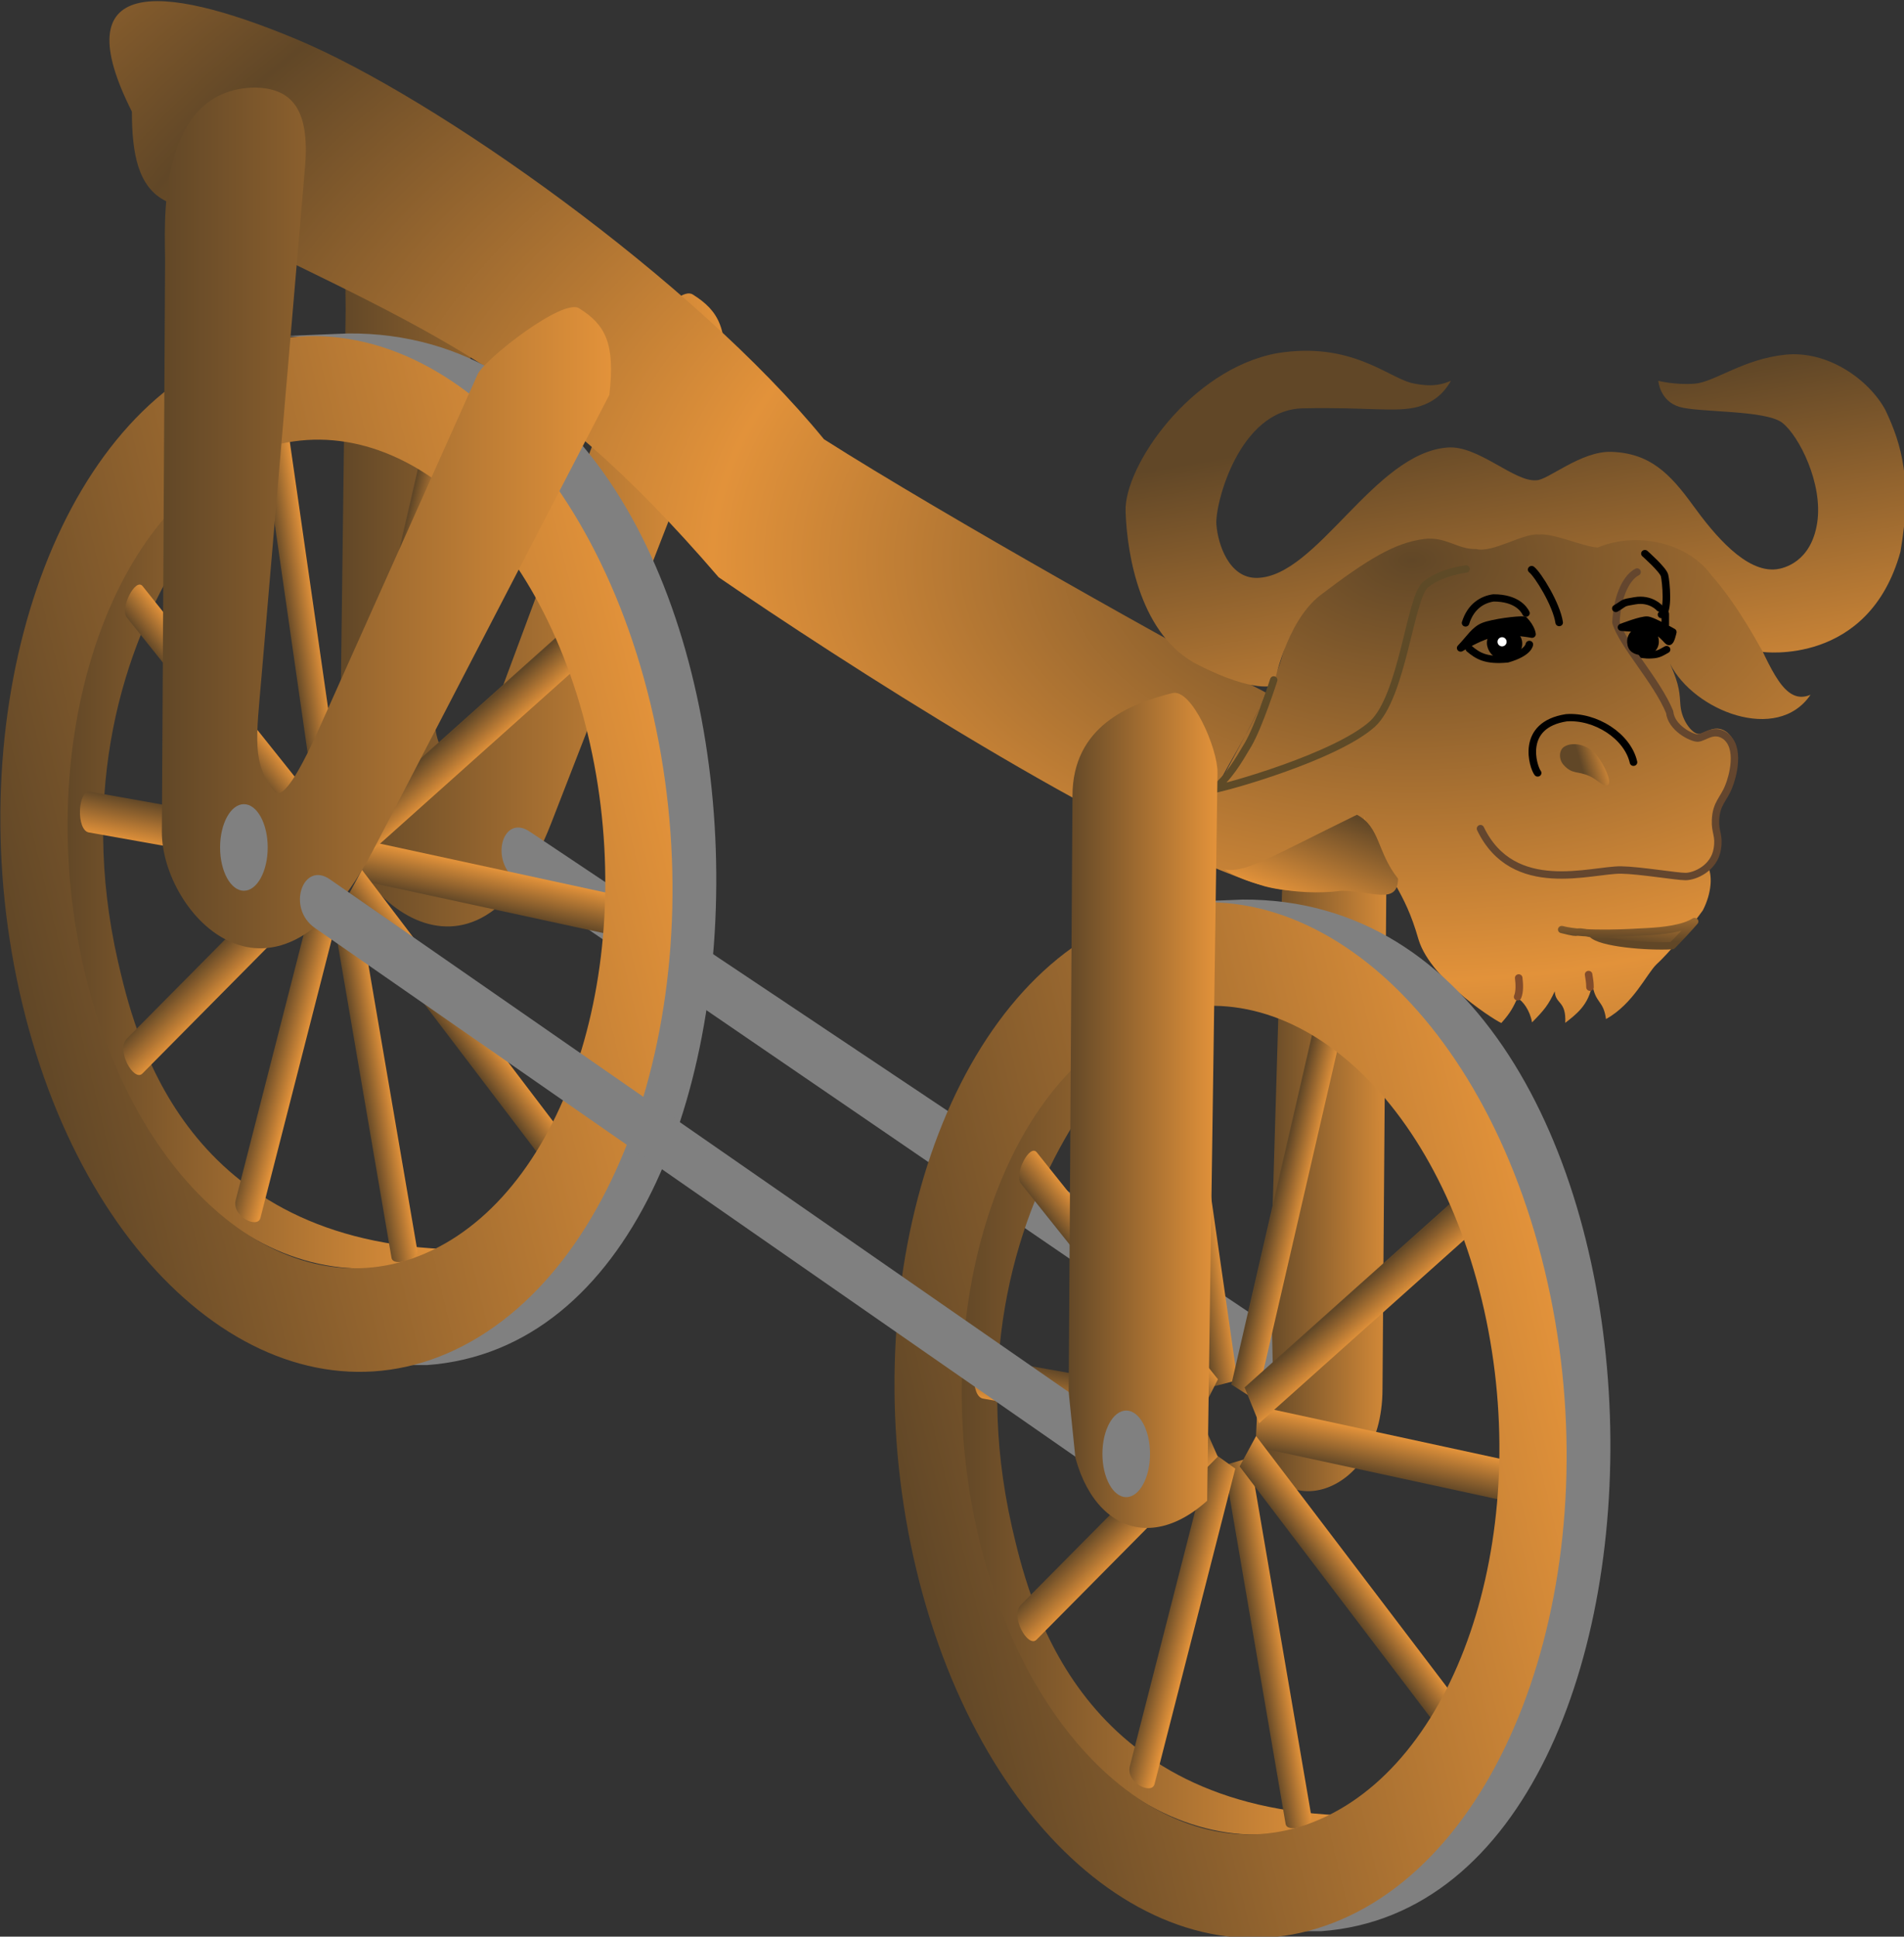 <?xml version="1.0" encoding="UTF-8" standalone="no"?>
<!-- Created with Sodipodi ("http://www.sodipodi.com/") -->

<svg
   xmlns:dc="http://purl.org/dc/elements/1.1/"
   xmlns:cc="http://creativecommons.org/ns#"
   xmlns:rdf="http://www.w3.org/1999/02/22-rdf-syntax-ns#"
   xmlns:svg="http://www.w3.org/2000/svg"
   xmlns="http://www.w3.org/2000/svg"
   xmlns:xlink="http://www.w3.org/1999/xlink"
   xmlns:sodipodi="http://sodipodi.sourceforge.net/DTD/sodipodi-0.dtd"
   xmlns:inkscape="http://www.inkscape.org/namespaces/inkscape"
   id="svg1175"
   sodipodi:version="0.34"
   width="300"
   height="305.103"
   xml:space="preserve"
   sodipodi:docname="celerifere.svg"
   version="1.1"
   inkscape:version="0.91 r13725"><rect width="100%" height="100%" fill="#333333" stroke="none"/><defs
     id="defs1177"><linearGradient
       id="linearGradient1830"><stop
         style="stop-color:#614727;stop-opacity:1;"
         offset="0"
         id="stop1831" /><stop
         style="stop-color:#e2923a;stop-opacity:1;"
         offset="1"
         id="stop1832" /></linearGradient><linearGradient
       xlink:href="#linearGradient1830"
       id="linearGradient1833"
       gradientTransform="scale(0.694,1.441)"
       x1="575.285"
       y1="356.183"
       x2="661.387"
       y2="356.183"
       gradientUnits="userSpaceOnUse" /><radialGradient
       xlink:href="#linearGradient1830"
       id="radialGradient1834"
       cx="371.662"
       cy="592.4"
       r="75.445"
       fx="371.662"
       fy="592.4"
       spreadMethod="reflect"
       gradientTransform="scale(1.29,0.775)"
       gradientUnits="userSpaceOnUse" /><linearGradient
       xlink:href="#linearGradient1830"
       id="linearGradient1848"
       x1="198.105"
       y1="450.337"
       x2="340.605"
       y2="450.337"
       gradientUnits="userSpaceOnUse" /><linearGradient
       xlink:href="#linearGradient1830"
       id="linearGradient1860"
       gradientTransform="scale(0.722,1.384)"
       x1="422.981"
       y1="284.211"
       x2="509.448"
       y2="284.211"
       gradientUnits="userSpaceOnUse" /><linearGradient
       xlink:href="#linearGradient1830"
       id="linearGradient1861"
       gradientTransform="scale(0.807,1.239)"
       x1="364.345"
       y1="356.636"
       x2="457.058"
       y2="356.636"
       gradientUnits="userSpaceOnUse" /><linearGradient
       xlink:href="#linearGradient1830"
       id="linearGradient1862"
       gradientTransform="scale(0.422,2.368)"
       x1="1022.26"
       y1="201.665"
       x2="1071.297"
       y2="201.665"
       gradientUnits="userSpaceOnUse" /><linearGradient
       xlink:href="#linearGradient1830"
       id="linearGradient1863"
       x1="1152.589"
       y1="213.833"
       x2="1200.766"
       y2="213.171"
       gradientTransform="scale(0.398,2.515)"
       gradientUnits="userSpaceOnUse" /><linearGradient
       xlink:href="#linearGradient1830"
       id="linearGradient1864"
       x1="329.692"
       y1="368.936"
       x2="347.327"
       y2="364.442"
       gradientTransform="scale(1.067,0.937)"
       gradientUnits="userSpaceOnUse" /><linearGradient
       xlink:href="#linearGradient1830"
       id="linearGradient1865"
       x1="177.02"
       y1="959.645"
       x2="205.147"
       y2="906.457"
       gradientTransform="scale(2.063,0.485)"
       gradientUnits="userSpaceOnUse" /><linearGradient
       xlink:href="#linearGradient1830"
       id="linearGradient1866"
       x1="180.801"
       y1="960.168"
       x2="190.48"
       y2="887.19"
       gradientTransform="scale(2.063,0.485)"
       gradientUnits="userSpaceOnUse" /><linearGradient
       xlink:href="#linearGradient1830"
       id="linearGradient1869"
       x1="323.291"
       y1="730.194"
       x2="312.796"
       y2="742.975"
       gradientTransform="scale(1.472,0.68)"
       gradientUnits="userSpaceOnUse" /><linearGradient
       xlink:href="#linearGradient1830"
       id="linearGradient1883"
       x1="198.105"
       y1="450.337"
       x2="340.605"
       y2="450.337"
       gradientUnits="userSpaceOnUse" /><linearGradient
       xlink:href="#linearGradient1830"
       id="linearGradient1884"
       gradientTransform="scale(0.694,1.441)"
       x1="575.285"
       y1="356.183"
       x2="661.387"
       y2="356.183"
       gradientUnits="userSpaceOnUse" /><linearGradient
       xlink:href="#linearGradient1830"
       id="linearGradient1896"
       x1="316.067"
       y1="670.531"
       x2="343.53"
       y2="738.358"
       gradientTransform="scale(1.524,0.656)"
       gradientUnits="userSpaceOnUse" /><linearGradient
       xlink:href="#linearGradient1830"
       id="linearGradient1897"
       gradientTransform="scale(0.807,1.239)"
       x1="518.366"
       y1="420.187"
       x2="611.079"
       y2="420.187"
       gradientUnits="userSpaceOnUse" /><linearGradient
       xlink:href="#linearGradient1830"
       id="linearGradient1898"
       gradientTransform="scale(0.699,1.431)"
       x1="472.513"
       y1="279.833"
       x2="549.181"
       y2="279.833"
       gradientUnits="userSpaceOnUse" /><linearGradient
       inkscape:collect="always"
       xlink:href="#linearGradient1830"
       id="linearGradient4270"
       gradientTransform="scale(0.345,2.897)"
       x1="526.986"
       y1="42.588"
       x2="543.644"
       y2="42.588"
       gradientUnits="userSpaceOnUse" /><linearGradient
       inkscape:collect="always"
       xlink:href="#linearGradient1830"
       id="linearGradient4272"
       gradientTransform="scale(0.344,2.906)"
       x1="519.011"
       y1="63.638"
       x2="535.049"
       y2="63.638"
       gradientUnits="userSpaceOnUse" /><linearGradient
       inkscape:collect="always"
       xlink:href="#linearGradient1830"
       id="linearGradient4274"
       gradientTransform="scale(0.323,3.099)"
       x1="-357.203"
       y1="75.515"
       x2="-341.295"
       y2="75.515"
       gradientUnits="userSpaceOnUse" /><linearGradient
       inkscape:collect="always"
       xlink:href="#linearGradient1830"
       id="linearGradient4276"
       gradientTransform="scale(0.323,3.099)"
       x1="98.498"
       y1="83.155"
       x2="114.406"
       y2="83.155"
       gradientUnits="userSpaceOnUse" /><linearGradient
       inkscape:collect="always"
       xlink:href="#linearGradient1830"
       id="linearGradient4278"
       gradientTransform="scale(0.354,2.821)"
       x1="705.692"
       y1="15.48"
       x2="721.614"
       y2="15.48"
       gradientUnits="userSpaceOnUse" /><linearGradient
       inkscape:collect="always"
       xlink:href="#linearGradient1830"
       id="linearGradient4280"
       gradientTransform="scale(0.351,2.851)"
       x1="655.212"
       y1="-35.072"
       x2="670.977"
       y2="-35.072"
       gradientUnits="userSpaceOnUse" /><linearGradient
       inkscape:collect="always"
       xlink:href="#linearGradient1830"
       id="linearGradient4282"
       gradientTransform="scale(0.349,2.868)"
       x1="328.929"
       y1="-77.25"
       x2="344.375"
       y2="-77.25"
       gradientUnits="userSpaceOnUse" /><linearGradient
       inkscape:collect="always"
       xlink:href="#linearGradient1830"
       id="linearGradient4284"
       gradientTransform="scale(0.344,2.908)"
       x1="72.749"
       y1="70.135"
       x2="88.175"
       y2="70.135"
       gradientUnits="userSpaceOnUse" /><linearGradient
       inkscape:collect="always"
       xlink:href="#linearGradient1830"
       id="linearGradient4286"
       gradientTransform="scale(0.323,3.099)"
       x1="771.377"
       y1="-1.362"
       x2="787.284"
       y2="-1.362"
       gradientUnits="userSpaceOnUse" /><linearGradient
       inkscape:collect="always"
       xlink:href="#linearGradient1830"
       id="linearGradient4288"
       gradientTransform="scale(0.323,3.099)"
       x1="700.144"
       y1="-54.287"
       x2="716.052"
       y2="-54.287"
       gradientUnits="userSpaceOnUse" /><linearGradient
       inkscape:collect="always"
       xlink:href="#linearGradient1830"
       id="linearGradient4290"
       gradientTransform="scale(0.345,2.897)"
       x1="526.986"
       y1="42.588"
       x2="543.644"
       y2="42.588"
       gradientUnits="userSpaceOnUse" /><linearGradient
       inkscape:collect="always"
       xlink:href="#linearGradient1830"
       id="linearGradient4292"
       gradientTransform="scale(0.344,2.906)"
       x1="519.011"
       y1="63.638"
       x2="535.049"
       y2="63.638"
       gradientUnits="userSpaceOnUse" /><linearGradient
       inkscape:collect="always"
       xlink:href="#linearGradient1830"
       id="linearGradient4294"
       gradientTransform="scale(0.323,3.099)"
       x1="-357.203"
       y1="75.515"
       x2="-341.295"
       y2="75.515"
       gradientUnits="userSpaceOnUse" /><linearGradient
       inkscape:collect="always"
       xlink:href="#linearGradient1830"
       id="linearGradient4296"
       gradientTransform="scale(0.323,3.099)"
       x1="98.498"
       y1="83.155"
       x2="114.406"
       y2="83.155"
       gradientUnits="userSpaceOnUse" /><linearGradient
       inkscape:collect="always"
       xlink:href="#linearGradient1830"
       id="linearGradient4298"
       gradientTransform="scale(0.354,2.821)"
       x1="705.692"
       y1="15.48"
       x2="721.614"
       y2="15.48"
       gradientUnits="userSpaceOnUse" /><linearGradient
       inkscape:collect="always"
       xlink:href="#linearGradient1830"
       id="linearGradient4300"
       gradientTransform="scale(0.351,2.851)"
       x1="655.212"
       y1="-35.072"
       x2="670.977"
       y2="-35.072"
       gradientUnits="userSpaceOnUse" /><linearGradient
       inkscape:collect="always"
       xlink:href="#linearGradient1830"
       id="linearGradient4302"
       gradientTransform="scale(0.349,2.868)"
       x1="328.929"
       y1="-77.25"
       x2="344.375"
       y2="-77.25"
       gradientUnits="userSpaceOnUse" /><linearGradient
       inkscape:collect="always"
       xlink:href="#linearGradient1830"
       id="linearGradient4304"
       gradientTransform="scale(0.344,2.908)"
       x1="72.749"
       y1="70.135"
       x2="88.175"
       y2="70.135"
       gradientUnits="userSpaceOnUse" /><linearGradient
       inkscape:collect="always"
       xlink:href="#linearGradient1830"
       id="linearGradient4306"
       gradientTransform="scale(0.323,3.099)"
       x1="771.377"
       y1="-1.362"
       x2="787.284"
       y2="-1.362"
       gradientUnits="userSpaceOnUse" /><linearGradient
       inkscape:collect="always"
       xlink:href="#linearGradient1830"
       id="linearGradient4308"
       gradientTransform="scale(0.323,3.099)"
       x1="700.144"
       y1="-54.287"
       x2="716.052"
       y2="-54.287"
       gradientUnits="userSpaceOnUse" /></defs><sodipodi:namedview
     id="base"
     showgrid="false"
     fit-margin-top="0"
     fit-margin-left="0"
     fit-margin-right="0"
     fit-margin-bottom="0"
     inkscape:zoom="1.2685914"
     inkscape:cx="-117.30644"
     inkscape:cy="-5.4072456"
     inkscape:window-width="3200"
     inkscape:window-height="1679"
     inkscape:window-x="0"
     inkscape:window-y="0"
     inkscape:window-maximized="1"
     inkscape:current-layer="svg1175"
     units="px" /><g
     id="g4210"
     transform="matrix(1.133,0,0,1.133,-320.708,-431.945)"><path
       sodipodi:nodetypes="cssssssssssc"
       id="path1704"
       d="m 383.605,434.222 -23.881,61.458 c -10.729,27.612 -29.612,8.994 -29.468,-2.423 l 0.87,-68.831 c 0.053,-4.185 -1.508,-23.944 12.601,-24.054 4.555,0.159 7.786,2.433 6.86,11.05 l -6.46,60.128 c -0.944,8.787 -1.369,12.167 1.75,16.091 0.95,1.131 3.353,-0.89 6.358,-8.969 l 17.289,-46.476 c 0.769,-2.068 7.662,-11.533 9.909,-9.986 3.568,2.243 5.023,4.801 4.172,12.013 z"
       style="font-size:12px;fill:url(#linearGradient1898);fill-opacity:1;fill-rule:evenodd;stroke-width:1"
       inkscape:connector-curvature="0" /><path
       sodipodi:nodetypes="cccsss"
       id="path1703"
       d="m 475.922,495.122 -0.602,79.241 c 10e-5,16.029 -16.255,18.512 -16.255,7.45 l 2.709,-90.754 c 0.103,-3.453 -0.358,-6.615 2.107,-8.127 5.225,-3.883 12.098,4.71 12.041,12.191 z"
       style="font-size:12px;fill:url(#linearGradient1863);fill-opacity:1;fill-rule:evenodd"
       inkscape:connector-curvature="0" /><path
       sodipodi:nodetypes="ccccccccccccccccccccccccccccccccccccc"
       id="path1829"
       d="m 459.106,477.542 c -1.043,3.432 -7.092,13.017 -6.857,13.387 2.67,-4.96 8.004,-14.639 8.898,-17.71 0.816,-2.651 1.439,-5.577 3.927,-7.928 3.222,-3.562 6.733,-6.787 10.776,-7.787 4.86,-3.384 10.398,-0.426 13.191,-0.582 2.739,-0.162 5.066,-2.427 8.529,-2.506 3.463,-0.08 3.551,2.07 7.243,1.934 3.692,-0.137 4.065,-0.448 7.497,-0.254 15.322,0.859 15.218,24.876 22.537,21.751 -4.625,6.822 -16.24,2.24 -19.54,-4.311 1.399,3.125 1.317,4.202 1.451,5.827 0.21,2.218 1.697,3.931 2.539,3.931 0.842,0 2.159,-1.423 3.787,-0.333 2.279,1.598 1.061,5.814 0.528,7.087 -0.72,1.818 -1.725,2.313 -1.828,4.655 -0.074,1.75 0.568,2.106 0.249,4.014 -0.286,1.206 -1.05,2.175 -1.606,2.707 0.905,1.432 0.634,4.103 -0.562,6.404 -1.614,2.298 -5.004,6.213 -6.436,7.499 -1.406,1.363 -3.204,5.482 -7.028,7.617 -0.357,-2.699 -1.499,-2.103 -1.903,-4.94 -0.468,3.04 -2.326,4.321 -3.764,5.468 0.156,-3.122 -1.346,-2.531 -1.463,-4.382 -0.895,1.906 -1.442,2.573 -3.153,4.314 -0.311,-1.725 -1.282,-2.966 -2.026,-3.393 -0.549,1.162 -0.895,1.98 -2.233,3.464 0,0.202 -9.744,-5.696 -11.532,-11.607 -2.055,-7.217 -4.057,-7.574 -7.571,-17.078 -0.241,1.625 4.898,9.268 3.151,9.461 -1.746,0.193 -11.281,1.817 -16.983,0.226 -20.406,-6.298 -60.047,-32.076 -75.922,-42.967 -25.988,-30.222 -41.371,-34.486 -76.922,-52.339 -3.798,-1.896 -4.675,-6.529 -4.675,-12.406 -9.366,-18.567 3.511,-18.141 22.827,-10.094 19.316,8.048 55.322,33.511 73.418,55.648 16.395,10.43 51.157,29.938 61.456,35.224 z"
       style="font-size:12px;fill:url(#radialGradient1834);fill-opacity:1;fill-rule:evenodd;stroke:none"
       inkscape:connector-curvature="0" /><path
       sodipodi:nodetypes="csccs"
       id="path1705"
       d="m 356.707,496.863 c -3.767,-2.517 -5.678,4.138 -1.666,6.883 l 105.134,71.921 -0.237,-9.833 -103.231,-68.971 z"
       style="font-size:12px;fill:#808080;fill-rule:evenodd"
       inkscape:connector-curvature="0" /><path
       transform="matrix(0.886,0,0,0.936,62.453,39.721)"
       sodipodi:nodetypes="ccccc"
       id="path1410"
       d="m 456.364,651.766 -10.217,10e-5 c 69.37,-3.406 63.006,-153.955 -13.197,-152.831 l 11.068,-0.426 c 73.243,-0.426 76.203,148.846 12.346,153.256 z"
       style="font-size:12px;fill:#808080;fill-rule:evenodd"
       inkscape:connector-curvature="0" /><path
       transform="matrix(0.886,0,0,0.936,62.453,39.721)"
       sodipodi:nodetypes="cccsc"
       id="path1412"
       d="m 458.918,634.525 c -19.157,9.471 -51.613,-3.619 -58.323,-50.021 -9.264,-56.194 29.374,-74.182 40.443,-70.456 -5.534,-6.065 -45.423,26.583 -33.206,77.693 2.551,10.312 9.791,40.976 51.085,42.784 z"
       style="font-size:12px;fill:url(#linearGradient1884);fill-rule:evenodd"
       inkscape:connector-curvature="0" /><g
       style="fill:url(#linearGradient1897)"
       id="g1885"><path
         sodipodi:nodetypes="cccss"
         id="path1440"
         d="m 182.544,124.245 -0.617,47.374 5.133,0 0.617,-47.374 c 0.015,-1.175 -5.118,-1.175 -5.134,0 z"
         style="font-size:12px;fill:url(#linearGradient4270);fill-rule:evenodd"
         transform="matrix(0.702,-0.182,0.167,1.096,295.169,419.109)"
         inkscape:connector-curvature="0" /><path
         sodipodi:nodetypes="csscc"
         id="path1439"
         d="m 178.606,184.925 0.386,45.718 c 0.01,1.181 5.143,1.181 5.133,0 l -0.386,-45.718 -5.133,0 z"
         style="font-size:12px;fill:url(#linearGradient4272);fill-rule:evenodd"
         transform="matrix(0.698,-0.203,0.181,1.093,295.169,419.109)"
         inkscape:connector-curvature="0" /><rect
         transform="matrix(0.052,-1.1,0.72,0.156,295.169,419.109)"
         y="234.006"
         x="-115.272"
         height="49.294"
         width="5.133"
         id="rect1347"
         style="font-size:12px;fill:url(#linearGradient4274);fill-rule:evenodd" /><rect
         transform="matrix(0.446,-0.824,0.567,0.746,295.169,419.109)"
         y="257.681"
         x="31.786"
         height="49.294"
         width="5.133"
         id="rect1348"
         style="font-size:12px;fill:url(#linearGradient4276);fill-rule:evenodd" /><path
         sodipodi:nodetypes="csscc"
         id="path1436"
         d="m 250.152,43.671 0.51,43.483 c 0.026,2.238 5.152,1.556 5.133,10e-6 l -0.51,-43.483 -5.133,1e-5 z"
         style="font-size:12px;fill:url(#linearGradient4278);fill-rule:evenodd"
         transform="matrix(0.671,0.48,-0.266,1.003,295.169,419.109)"
         inkscape:connector-curvature="0" /><path
         sodipodi:nodetypes="csscc"
         id="path1435"
         d="m 229.851,-99.977 0.397,43.155 c 0.025,2.7 5.152,2.033 5.133,-10e-6 l -0.397,-43.155 -5.133,1e-5 z"
         style="font-size:12px;fill:url(#linearGradient4280);fill-rule:evenodd"
         transform="matrix(0.419,0.948,-0.588,0.581,295.169,419.109)"
         inkscape:connector-curvature="0" /><path
         sodipodi:nodetypes="csscc"
         id="path1437"
         d="m 114.67,-221.591 0.251,42.472 c 0.015,2.447 5.148,2.447 5.133,1e-4 l -0.251,-42.472 -5.133,0 z"
         style="font-size:12px;fill:url(#linearGradient4282);fill-rule:evenodd"
         transform="matrix(-0.038,1.103,-0.721,-0.135,295.169,419.109)"
         inkscape:connector-curvature="0" /><path
         sodipodi:nodetypes="cccss"
         id="path1438"
         d="m 25.183,205.287 -0.17,43.566 5.133,0 0.17,-43.566 c 0.007,-1.733 -5.127,-1.733 -5.133,0 z"
         style="font-size:12px;fill:url(#linearGradient4284);fill-rule:evenodd"
         transform="matrix(0.429,-0.846,0.58,0.721,295.169,419.109)"
         inkscape:connector-curvature="0" /><rect
         transform="matrix(0.682,0.436,-0.236,1.023,295.169,419.109)"
         y="-4.221"
         x="248.928"
         height="49.294"
         width="5.133"
         id="rect1353"
         style="font-size:12px;fill:url(#linearGradient4286);fill-rule:evenodd" /><rect
         transform="matrix(0.394,0.971,-0.605,0.541,295.169,419.109)"
         y="-168.223"
         x="225.941"
         height="49.294"
         width="5.133"
         id="rect1354"
         style="font-size:12px;fill:url(#linearGradient4288);fill-rule:evenodd" /></g><path
       transform="matrix(0.613,-0.293,0.233,0.967,167.546,153.252)"
       id="path1381"
       d="m 326.355,521.587 c 0,31.48 -25.52,57 -57,57 -31.48,0 -57,-25.52 -57,-57 0,-31.48 25.52,-57 57,-57 31.48,0 57,25.52 57,57 z m 14.25,0 c 0,39.35 -31.9,71.25 -71.25,71.25 -39.35,0 -71.25,-31.9 -71.25,-71.25 0,-39.35 31.9,-71.25 71.25,-71.25 39.35,0 71.25,31.9 71.25,71.25 z"
       style="font-size:12px;fill:url(#linearGradient1883);fill-rule:evenodd"
       inkscape:connector-curvature="0" /><path
       transform="matrix(0.886,0,0,0.936,-61.889,-38.999)"
       sodipodi:nodetypes="ccccc"
       id="path1456"
       d="m 456.364,651.766 -10.217,10e-5 c 69.37,-3.406 63.006,-153.955 -13.197,-152.831 l 11.068,-0.426 c 73.243,-0.426 76.203,148.846 12.346,153.256 z"
       style="font-size:12px;fill:#808080;fill-rule:evenodd"
       inkscape:connector-curvature="0" /><path
       transform="matrix(0.886,0,0,0.936,-61.889,-38.999)"
       sodipodi:nodetypes="cccsc"
       id="path1457"
       d="m 458.918,634.525 c -19.157,9.471 -51.613,-3.619 -58.323,-50.021 -9.264,-56.194 29.374,-74.182 40.443,-70.456 -5.534,-6.065 -45.423,26.583 -33.206,77.693 2.551,10.312 9.791,40.976 51.085,42.784 z"
       style="font-size:12px;fill:url(#linearGradient1833);fill-rule:evenodd"
       inkscape:connector-curvature="0" /><g
       style="fill:url(#linearGradient1861)"
       id="g1849"><path
         sodipodi:nodetypes="cccss"
         id="path1458"
         d="m 182.544,124.245 -0.617,47.374 5.133,0 0.617,-47.374 c 0.015,-1.175 -5.118,-1.175 -5.134,0 z"
         style="font-size:12px;fill:url(#linearGradient4290);fill-rule:evenodd"
         transform="matrix(0.702,-0.182,0.167,1.096,170.827,340.388)"
         inkscape:connector-curvature="0" /><path
         sodipodi:nodetypes="csscc"
         id="path1459"
         d="m 178.606,184.925 0.386,45.718 c 0.01,1.181 5.143,1.181 5.133,0 l -0.386,-45.718 -5.133,0 z"
         style="font-size:12px;fill:url(#linearGradient4292);fill-rule:evenodd"
         transform="matrix(0.698,-0.203,0.181,1.093,170.827,340.388)"
         inkscape:connector-curvature="0" /><rect
         transform="matrix(0.052,-1.1,0.72,0.156,170.827,340.388)"
         y="234.006"
         x="-115.272"
         height="49.294"
         width="5.133"
         id="rect1460"
         style="font-size:12px;fill:url(#linearGradient4294);fill-rule:evenodd" /><rect
         transform="matrix(0.446,-0.824,0.567,0.746,170.827,340.388)"
         y="257.681"
         x="31.786"
         height="49.294"
         width="5.133"
         id="rect1461"
         style="font-size:12px;fill:url(#linearGradient4296);fill-rule:evenodd" /><path
         sodipodi:nodetypes="csscc"
         id="path1462"
         d="m 250.152,43.671 0.51,43.483 c 0.026,2.238 5.152,1.556 5.133,10e-6 l -0.51,-43.483 -5.133,1e-5 z"
         style="font-size:12px;fill:url(#linearGradient4298);fill-rule:evenodd"
         transform="matrix(0.671,0.48,-0.266,1.003,170.827,340.388)"
         inkscape:connector-curvature="0" /><path
         sodipodi:nodetypes="csscc"
         id="path1463"
         d="m 229.851,-99.977 0.397,43.155 c 0.025,2.7 5.152,2.033 5.133,-10e-6 l -0.397,-43.155 -5.133,1e-5 z"
         style="font-size:12px;fill:url(#linearGradient4300);fill-rule:evenodd"
         transform="matrix(0.419,0.948,-0.588,0.581,170.827,340.388)"
         inkscape:connector-curvature="0" /><path
         sodipodi:nodetypes="csscc"
         id="path1464"
         d="m 114.67,-221.591 0.251,42.472 c 0.015,2.447 5.148,2.447 5.133,1e-4 l -0.251,-42.472 -5.133,0 z"
         style="font-size:12px;fill:url(#linearGradient4302);fill-rule:evenodd"
         transform="matrix(-0.038,1.103,-0.721,-0.135,170.827,340.388)"
         inkscape:connector-curvature="0" /><path
         sodipodi:nodetypes="cccss"
         id="path1465"
         d="m 25.183,205.287 -0.17,43.566 5.133,0 0.17,-43.566 c 0.007,-1.733 -5.127,-1.733 -5.133,0 z"
         style="font-size:12px;fill:url(#linearGradient4304);fill-rule:evenodd"
         transform="matrix(0.429,-0.846,0.58,0.721,170.827,340.388)"
         inkscape:connector-curvature="0" /><rect
         transform="matrix(0.682,0.436,-0.236,1.023,170.827,340.388)"
         y="-4.221"
         x="248.928"
         height="49.294"
         width="5.133"
         id="rect1466"
         style="font-size:12px;fill:url(#linearGradient4306);fill-rule:evenodd" /><rect
         transform="matrix(0.394,0.971,-0.605,0.541,170.827,340.388)"
         y="-168.223"
         x="225.941"
         height="49.294"
         width="5.133"
         id="rect1467"
         style="font-size:12px;fill:url(#linearGradient4308);fill-rule:evenodd" /></g><path
       transform="matrix(0.613,-0.293,0.233,0.967,43.204,74.531)"
       id="path1468"
       d="m 326.355,521.587 c 0,31.48 -25.52,57 -57,57 -31.48,0 -57,-25.52 -57,-57 0,-31.48 25.52,-57 57,-57 31.48,0 57,25.52 57,57 z m 14.25,0 c 0,39.35 -31.9,71.25 -71.25,71.25 -39.35,0 -71.25,-31.9 -71.25,-71.25 0,-39.35 31.9,-71.25 71.25,-71.25 39.35,0 71.25,31.9 71.25,71.25 z"
       style="font-size:12px;fill:url(#linearGradient1848);fill-rule:evenodd"
       inkscape:connector-curvature="0" /><path
       transform="matrix(0.21,0,0,0.202,429.07,417.817)"
       id="path641"
       d="m 407.5,249 c 0,0 0,-7.5 0,-7.5"
       style="font-size:12px;fill:none;stroke:#000000;stroke-width:4.995;stroke-linecap:round;stroke-linejoin:round;stroke-dashoffset:0"
       inkscape:connector-curvature="0" /><path
       transform="matrix(0.21,0,0,0.202,429.07,417.817)"
       sodipodi:nodetypes="cc"
       id="path737"
       d="m 357.654,498.531 c 0,-3.532 -0.515,-5.878 -0.929,-8.815"
       style="font-size:12px;fill:none;fill-rule:evenodd;stroke:#824c2a;stroke-width:4.995;stroke-linecap:round;stroke-linejoin:round;stroke-dashoffset:0;stroke-opacity:1"
       inkscape:connector-curvature="0" /><path
       transform="matrix(0.21,0,0,0.202,429.07,417.817)"
       sodipodi:nodetypes="cc"
       id="path736"
       d="m 309.731,505.126 c 1.413,-3.532 1.236,-8.477 0.707,-13.069"
       style="font-size:12px;fill:none;fill-rule:evenodd;stroke:#824c2a;stroke-width:4.995;stroke-linecap:round;stroke-linejoin:round;stroke-dashoffset:0;stroke-opacity:1"
       inkscape:connector-curvature="0" /><path
       transform="matrix(0.21,0,0,0.202,429.07,417.817)"
       sodipodi:nodetypes="ccccsc"
       id="path644"
       d="m 319.25,255.5 c 0,0 -0.254,-4.255 -5.25,-9.75 -3.997,-0.499 -20.75,1.749 -26.75,4.249 -6,2.5 -9.006,8.249 -15.249,15.001 8.5,-5.25 16.173,-9.104 23.747,-10.499 9.748,-1.75 23.503,0.999 23.503,0.999 z"
       style="font-size:12px;stroke:#000000;stroke-width:4.995;stroke-linecap:round;stroke-linejoin:round;stroke-dashoffset:0"
       inkscape:connector-curvature="0" /><path
       transform="matrix(0.21,0,0,0.202,429.07,417.817)"
       sodipodi:nodetypes="ccc"
       id="path652"
       d="m 386.889,268.559 c 3.205,0.375 7.16,1.499 11.614,1.124 4.704,-0.208 6.411,-1.665 9.866,-3.622"
       style="font-size:12px;fill:none;fill-rule:evenodd;stroke:#000000;stroke-width:4.995;stroke-linecap:round;stroke-linejoin:round;stroke-dashoffset:0"
       inkscape:connector-curvature="0" /><path
       sodipodi:nodetypes="cscccccccccccccssscsssccccccccs"
       id="path630"
       d="m 466.662,464.015 c 6.589,-5.025 10.372,-7.29 14.374,-7.82 3.075,-0.418 4.754,1.48 7.278,1.38 2.315,0.605 6.526,-2.218 8.733,-2.017 2.103,-0.201 6.21,1.714 8.209,1.815 5.258,-2.215 12.416,-0.806 15.784,3.831 3.788,4.234 7.155,10.685 7.155,10.685 0,0 14.732,2.016 19.151,-13.911 1.684,-9.678 0.21,-14.919 -2.105,-19.758 -2.315,-4.234 -7.997,-8.266 -13.89,-7.661 -5.893,0.605 -9.891,3.831 -12.627,4.032 -2.736,0.202 -5.051,-0.403 -5.051,-0.403 0,0 0.21,2.823 2.946,3.629 2.736,0.806 11.996,0.403 14.311,2.218 2.315,1.815 5.682,8.468 4.84,13.911 -0.842,5.444 -4.639,6.332 -5.682,6.452 -4.218,0.485 -8.599,-4.764 -11.575,-8.871 -3.233,-4.462 -6.009,-7.277 -11.365,-7.46 -4.214,-0.14 -8.84,3.951 -10.411,3.949 -3.05,0.298 -8.051,-4.85 -12.318,-4.554 -10.254,0.712 -18.205,17.995 -26.555,18.133 -3.857,0.064 -5.435,-4.625 -5.645,-7.448 -0.21,-2.823 3.157,-15.928 11.996,-16.129 8.839,-0.202 13.048,0.605 15.995,-0.202 2.946,-0.806 4.11,-2.739 4.63,-3.629 -0.892,0.356 -2.329,1.008 -5.423,0.32 -3.366,-0.806 -8.494,-5.834 -18.78,-4.151 -11.996,2.218 -21.256,15.726 -21.046,21.976 0.21,6.25 2.105,17.339 10.102,21.371 7.997,4.032 10.523,2.823 10.523,2.823 0,0 1.614,-8.754 6.444,-12.512 z"
       style="font-size:12px;fill:url(#linearGradient1896);stroke:none;stroke-width:4.995;stroke-linecap:round;stroke-linejoin:round;stroke-dashoffset:0"
       inkscape:connector-curvature="0" /><path
       sodipodi:nodetypes="cscccc"
       id="path631"
       d="m 460.194,475.786 c 0,0 -2.031,6.356 -3.554,8.967 -1.38,2.331 -2.772,4.719 -4.84,6.25 1.797,-0.249 16.997,-4.53 22.098,-9.073 4.209,-3.831 5.261,-17.541 7.366,-19.355 2.105,-1.815 5.682,-2.218 5.682,-2.218"
       style="font-size:12px;fill:none;stroke:#5e4a27;stroke-width:1.029;stroke-linecap:round;stroke-linejoin:round;stroke-dashoffset:0;stroke-opacity:1"
       inkscape:connector-curvature="0" /><path
       transform="matrix(0.21,0,0,0.202,429.07,417.817)"
       sodipodi:nodetypes="ccc"
       id="path634"
       d="M 386.458,343.647 C 382.573,325.632 361.298,311.532 342,313 c -31,5 -22,34 -19,38"
       style="font-size:12px;fill:none;stroke:#000000;stroke-width:4.995;stroke-linecap:round;stroke-linejoin:round;stroke-dashoffset:0"
       inkscape:connector-curvature="0" /><path
       transform="matrix(0.21,0,0,0.202,429.07,417.817)"
       sodipodi:nodetypes="csssss"
       id="path635"
       d="m 340.428,333.044 c 5.303,-3.7 15.755,-2.05 21.913,6.174 4.801,6.256 9.973,17.732 7.183,20.007 -2.437,2.271 -6.826,-3.756 -12.52,-6.21 -7.576,-3.464 -11.006,-0.982 -16.576,-7.259 -3.691,-3.932 -3.374,-10.358 0,-12.712 z"
       style="font-size:12px;fill:url(#linearGradient1864);stroke:none;stroke-width:4.233;stroke-linecap:round;stroke-linejoin:round;stroke-dashoffset:0"
       inkscape:connector-curvature="0" /><path
       sodipodi:nodetypes="cccssssscsc"
       id="path636"
       d="m 510.727,460.781 c -1.315,0.655 -2.736,2.974 -2.946,7.006 0.947,3.125 5.682,8.115 7.471,12.45 0.21,2.218 3.052,3.63 3.893,3.63 0.842,0 2.159,-1.423 3.787,-0.333 2.279,1.598 1.061,5.814 0.528,7.087 -0.72,1.818 -1.725,2.313 -1.828,4.655 -0.074,1.75 0.568,2.106 0.249,4.014 -0.437,2.711 -3.157,3.831 -4.42,3.831 -1.263,0 -6.361,-0.868 -8.944,-0.908 -4.163,-0.061 -15.011,3.721 -19.571,-5.749"
       style="font-size:12px;fill:none;stroke:#64462e;stroke-width:1.029;stroke-linecap:round;stroke-linejoin:round;stroke-dashoffset:0;stroke-opacity:1"
       inkscape:connector-curvature="0" /><path
       transform="matrix(0.21,0,0,0.202,429.07,417.817)"
       sodipodi:nodetypes="cc"
       id="path638"
       d="m 319,211 c 4.246,3.497 16.496,23.987 18.248,36.484"
       style="font-size:12px;fill:none;stroke:#000000;stroke-width:4.995;stroke-linecap:round;stroke-linejoin:round;stroke-dashoffset:0"
       inkscape:connector-curvature="0" /><path
       transform="matrix(0.21,0,0,0.202,429.07,417.817)"
       id="path639"
       d="m 394,200 c 0,0 12,11 13,15 1,4 3,26 -2,27"
       style="font-size:12px;fill:none;stroke:#000000;stroke-width:4.995;stroke-linecap:round;stroke-linejoin:round;stroke-dashoffset:0"
       inkscape:connector-curvature="0" /><path
       transform="matrix(0.21,0,0,0.202,429.07,417.817)"
       id="path642"
       d="m 378.5,250.75 c 0,0 13.5,-5.5 17.25,-5 3.75,0.5 16.75,8.25 16.75,8.25 0,0 -1.5,7.25 -2.75,6.5 -1.25,-0.75 -5.5,-7.25 -10.75,-8 -5.25,-0.75 -20.5,-1.75 -20.5,-1.75 z"
       style="font-size:12px;stroke:#000000;stroke-width:4.995;stroke-linecap:round;stroke-linejoin:round;stroke-dashoffset:0"
       inkscape:connector-curvature="0" /><path
       transform="matrix(0.21,0,0,0.202,429.07,417.817)"
       sodipodi:nodetypes="cssss"
       id="path643"
       d="m 394.396,252.13 c -4.888,-0.181 -10.212,2.811 -9.909,8.901 0.247,4.795 3.24,6.392 7.968,6.769 5.441,0.417 8.726,-2.959 8.562,-7.554 -0.128,-3.776 -2.38,-7.966 -6.62,-8.116 z"
       style="font-size:12px;stroke:#000000;stroke-width:4.452;stroke-linecap:round;stroke-linejoin:round;stroke-dashoffset:0"
       inkscape:connector-curvature="0" /><path
       transform="matrix(0.21,0,0,0.202,429.07,417.817)"
       sodipodi:nodetypes="ccc"
       id="path645"
       d="m 277.747,265.5 c 5.495,4.745 10.771,8.502 25.261,7.003 C 317.249,268.255 317.5,262.5 317.5,262.5"
       style="font-size:12px;fill:none;stroke:#000000;stroke-width:4.995;stroke-linecap:round;stroke-linejoin:round;stroke-dashoffset:0"
       inkscape:connector-curvature="0" /><path
       transform="matrix(0.21,0,0,0.202,429.07,417.817)"
       sodipodi:nodetypes="cssss"
       id="path646"
       d="m 300.524,252.679 c -5.891,0.919 -9.525,5.688 -8.464,10.443 0.859,4.041 4.147,7.607 9.333,7.402 6.154,-0.48 9.527,-4.761 8.777,-9.945 -0.869,-4.561 -5.292,-8.553 -9.647,-7.9 z"
       style="font-size:12px;stroke:#000000;stroke-width:4.995;stroke-linecap:round;stroke-linejoin:round;stroke-dashoffset:0"
       inkscape:connector-curvature="0" /><path
       transform="matrix(0.21,0,0,0.202,429.07,417.817)"
       sodipodi:nodetypes="ccc"
       id="path647"
       d="m 275.25,247.742 c 3.498,-11.739 11.505,-16.243 18.504,-17.242 15.251,-9e-4 20.247,7.752 21.496,10.5"
       style="font-size:12px;fill:none;stroke:#000000;stroke-width:4.995;stroke-linecap:round;stroke-linejoin:round;stroke-dashoffset:0"
       inkscape:connector-curvature="0" /><path
       transform="matrix(0.21,0,0,0.202,429.07,417.817)"
       sodipodi:nodetypes="ccc"
       id="path648"
       d="m 374.751,237.753 c 6.494,-3.996 3.751,-3.753 12.497,-5.253 10.745,-2 16.497,4.999 16.497,4.999"
       style="font-size:12px;fill:none;stroke:#000000;stroke-width:4.995;stroke-linecap:round;stroke-linejoin:round;stroke-dashoffset:0"
       inkscape:connector-curvature="0" /><path
       transform="matrix(0.21,0,0,0.202,429.07,417.817)"
       sodipodi:nodetypes="cscccc"
       id="path656"
       d="m 426.917,453.241 c -7.382,4.915 -21.014,6.441 -31.028,6.99 -9.674,0.531 -41.583,2.784 -56.948,-1.455 16.072,4.239 4.356,-0.346 19.991,2.954 5.038,6.479 37.327,9.152 53.131,8.155 3.901,-4.044 10.764,-11.7 14.854,-16.644 z"
       style="font-size:12px;fill:url(#linearGradient1865);fill-rule:evenodd;stroke:url(#linearGradient1866);stroke-width:4.995;stroke-linecap:round;stroke-linejoin:round;stroke-dashoffset:0"
       inkscape:connector-curvature="0" /><ellipse
       transform="matrix(0.281,0,0,0.269,408.359,400.154)"
       id="path657"
       style="font-size:12px;fill:#ffffff;fill-rule:evenodd;stroke-width:3.125;stroke-linecap:round;stroke-linejoin:round;stroke-dashoffset:0"
       cx="297.472"
       cy="261.441"
       rx="2.248"
       ry="2.373" /><path
       sodipodi:nodetypes="cccssc"
       id="path1694"
       d="m 432.207,491.927 -0.537,84.336 c -10e-5,15.388 9.633,22.323 19.265,13.654 l 1.441,-101.241 c 0.047,-3.317 -3.605,-11.82 -6.322,-11.053 -5.827,1.474 -13.847,4.551 -13.847,14.304 z"
       style="font-size:12px;fill:url(#linearGradient1862);fill-opacity:1;fill-rule:evenodd"
       inkscape:connector-curvature="0" /><path
       sodipodi:nodetypes="cssssssssssc"
       id="path1697"
       d="m 367.802,436.143 -32.762,63.149 c -13.642,26.295 -29.532,8.994 -29.468,-2.423 l 0.447,-79.404 c 0.024,-4.185 -1.508,-23.944 12.601,-24.054 4.555,0.159 7.598,2.415 6.86,11.05 l -6.037,70.701 c -0.752,8.805 -1.369,12.167 1.75,16.091 0.95,1.131 2.836,-1.102 6.358,-8.969 l 21.941,-49.013 c 0.902,-2.014 11.891,-10.687 14.138,-9.14 3.568,2.243 5.023,4.801 4.172,12.013 z"
       style="font-size:12px;fill:url(#linearGradient1860);fill-opacity:1;fill-rule:evenodd;stroke-width:1"
       inkscape:connector-curvature="0" /><path
       sodipodi:nodetypes="csccs"
       id="path1700"
       d="m 328.924,503.501 c -3.722,-2.583 -6.063,3.997 -2.072,6.771 l 105.746,73.509 -0.92,-8.984 -102.754,-71.297 z"
       style="font-size:12px;fill:#808080;fill-rule:evenodd"
       inkscape:connector-curvature="0" /><ellipse
       transform="translate(-1.806,2.408)"
       id="path1701"
       style="fill:#808080;fill-opacity:1;fill-rule:evenodd;stroke:none;stroke-width:1pt;stroke-linecap:butt;stroke-linejoin:miter;stroke-opacity:1"
       cx="318.785"
       cy="496.671"
       rx="3.311"
       ry="6.02" /><ellipse
       transform="translate(120.897,86.725)"
       id="path1702"
       style="fill:#808080;fill-opacity:1;fill-rule:evenodd;stroke:none;stroke-width:1pt;stroke-linecap:butt;stroke-linejoin:miter;stroke-opacity:1"
       cx="318.785"
       cy="496.671"
       rx="3.311"
       ry="6.02" /><path
       sodipodi:nodetypes="ccccc"
       id="path1868"
       d="m 477.477,503.412 c 0,3.737 -3.736,1.692 -7.824,1.692 -6.625,0.846 -13.322,-0.915 -16.282,-2.96 2.96,0.492 6.274,-1.692 18.397,-7.613 3.242,1.692 2.749,5.144 5.709,8.881 z"
       style="font-size:12px;fill:url(#linearGradient1869);fill-rule:evenodd;stroke-width:1"
       inkscape:connector-curvature="0" /></g></svg>